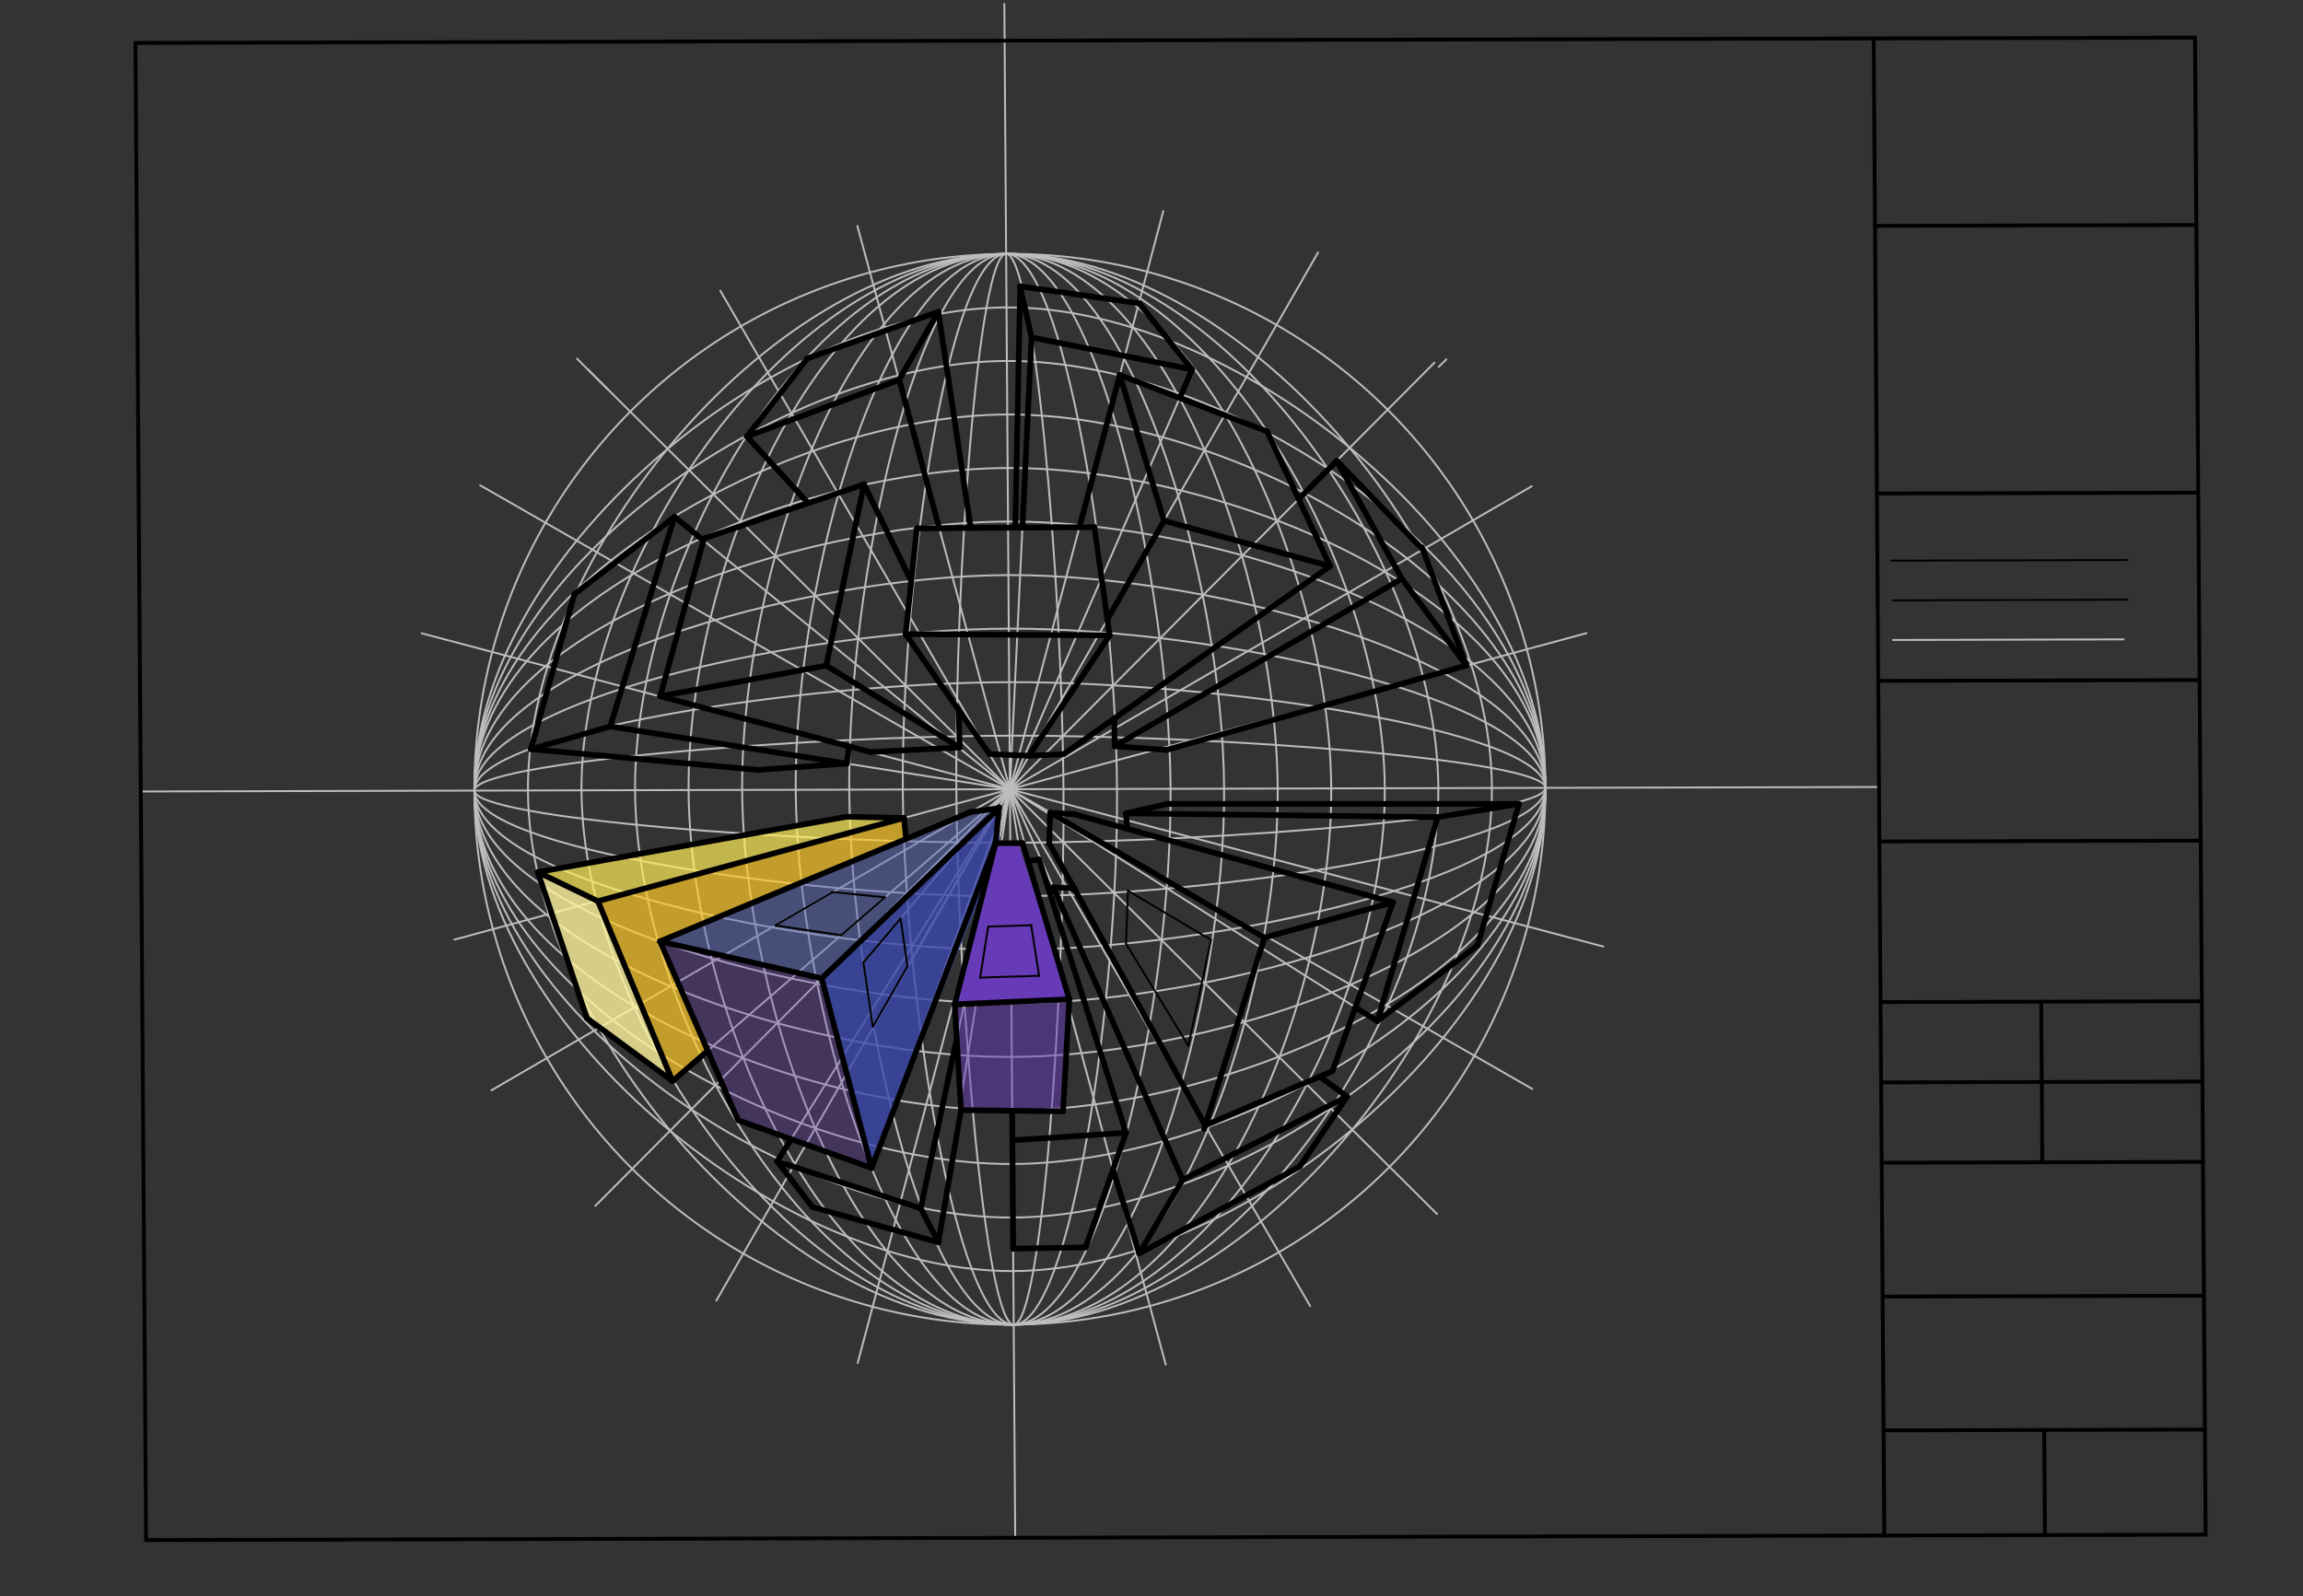 <svg xmlns="http://www.w3.org/2000/svg" class="svg--816" height="100%" preserveAspectRatio="xMidYMid meet" viewBox="0 0 1219 845" width="100%"><rect x="0" y="0" width="1219" height="845" fill="#333333" stroke="none"/><defs><marker id="marker-arrow" markerHeight="16" markerUnits="userSpaceOnUse" markerWidth="24" orient="auto-start-reverse" refX="24" refY="4" viewBox="0 0 24 8"><path d="M 0 0 L 24 4 L 0 8 z" stroke="inherit"></path></marker></defs><g class="aux-layer--949"><g class="element--733"><line stroke="#BDBDBD" stroke-dasharray="none" stroke-linecap="round" stroke-width="1" x1="534.557" x2="531.612" y1="417.865" y2="2.092"></line></g><g class="element--733"><line stroke="#BDBDBD" stroke-dasharray="none" stroke-linecap="round" stroke-width="1" x1="534.557" x2="74.507" y1="417.865" y2="419.052"></line></g><g class="element--733"><line stroke="#BDBDBD" stroke-dasharray="none" stroke-linecap="round" stroke-width="1" x1="534.557" x2="537.365" y1="417.865" y2="814.195"></line></g><g class="element--733"><line stroke="#BDBDBD" stroke-dasharray="none" stroke-linecap="round" stroke-width="1" x1="534.557" x2="994.574" y1="417.865" y2="416.678"></line></g><g class="element--733"><g class="center--a87"><line x1="530.557" y1="417.865" x2="538.557" y2="417.865" stroke="#BDBDBD" stroke-width="1" stroke-linecap="round"></line><line x1="534.557" y1="413.865" x2="534.557" y2="421.865" stroke="#BDBDBD" stroke-width="1" stroke-linecap="round"></line><circle class="hit--87b" cx="534.557" cy="417.865" r="4" stroke="none" fill="transparent"></circle></g><circle cx="534.557" cy="417.865" fill="none" r="283.465" stroke="#BDBDBD" stroke-dasharray="none" stroke-width="1"></circle></g><g class="element--733"><line stroke="#BDBDBD" stroke-dasharray="none" stroke-linecap="round" stroke-width="1" x1="534.557" x2="839.712" y1="417.865" y2="335.234"></line></g><g class="element--733"><line stroke="#BDBDBD" stroke-dasharray="none" stroke-linecap="round" stroke-width="1" x1="534.557" x2="810.785" y1="417.865" y2="257.433"></line></g><g class="element--733"><line stroke="#BDBDBD" stroke-dasharray="none" stroke-linecap="round" stroke-width="1" x1="765.555" x2="761.524" y1="190.264" y2="194.235"></line></g><g class="element--733"><line stroke="#BDBDBD" stroke-dasharray="none" stroke-linecap="round" stroke-width="1" x1="534.557" x2="759.268" y1="417.865" y2="191.991"></line></g><g class="element--733"><line stroke="#BDBDBD" stroke-dasharray="none" stroke-linecap="round" stroke-width="1" x1="534.557" x2="697.695" y1="417.865" y2="133.611"></line></g><g class="element--733"><line stroke="#BDBDBD" stroke-dasharray="none" stroke-linecap="round" stroke-width="1" x1="534.557" x2="615.73" y1="417.865" y2="111.768"></line></g><g class="element--733"><line stroke="#BDBDBD" stroke-dasharray="none" stroke-linecap="round" stroke-width="1" x1="534.557" x2="453.821" y1="417.865" y2="119.633"></line></g><g class="element--733"><line stroke="#BDBDBD" stroke-dasharray="none" stroke-linecap="round" stroke-width="1" x1="534.557" x2="381.293" y1="417.865" y2="153.978"></line></g><g class="element--733"><line stroke="#BDBDBD" stroke-dasharray="none" stroke-linecap="round" stroke-width="1" x1="311.44" x2="321.488" y1="195.896" y2="205.893"></line></g><g class="element--733"><line stroke="#BDBDBD" stroke-dasharray="none" stroke-linecap="round" stroke-width="1" x1="534.557" x2="305.406" y1="417.865" y2="189.893"></line></g><g class="element--733"><line stroke="#BDBDBD" stroke-dasharray="none" stroke-linecap="round" stroke-width="1" x1="534.557" x2="254.162" y1="417.865" y2="256.942"></line></g><g class="element--733"><line stroke="#BDBDBD" stroke-dasharray="none" stroke-linecap="round" stroke-width="1" x1="534.557" x2="223.203" y1="417.865" y2="335.298"></line></g><g class="element--733"><line stroke="#BDBDBD" stroke-dasharray="none" stroke-linecap="round" stroke-width="1" x1="534.557" x2="240.491" y1="417.865" y2="497.493"></line></g><g class="element--733"><line stroke="#BDBDBD" stroke-dasharray="none" stroke-linecap="round" stroke-width="1" x1="534.557" x2="260.107" y1="417.865" y2="577.264"></line></g><g class="element--733"><line stroke="#BDBDBD" stroke-dasharray="none" stroke-linecap="round" stroke-width="1" x1="534.557" x2="315.079" y1="417.865" y2="638.479"></line></g><g class="element--733"><line stroke="#BDBDBD" stroke-dasharray="none" stroke-linecap="round" stroke-width="1" x1="534.557" x2="379.175" y1="417.865" y2="688.606"></line></g><g class="element--733"><line stroke="#BDBDBD" stroke-dasharray="none" stroke-linecap="round" stroke-width="1" x1="534.557" x2="453.992" y1="417.865" y2="721.671"></line></g><g class="element--733"><line stroke="#BDBDBD" stroke-dasharray="none" stroke-linecap="round" stroke-width="1" x1="534.557" x2="617.023" y1="417.865" y2="722.487"></line></g><g class="element--733"><line stroke="#BDBDBD" stroke-dasharray="none" stroke-linecap="round" stroke-width="1" x1="534.557" x2="693.485" y1="417.865" y2="691.502"></line></g><g class="element--733"><line stroke="#BDBDBD" stroke-dasharray="none" stroke-linecap="round" stroke-width="1" x1="534.557" x2="760.631" y1="417.865" y2="642.775"></line></g><g class="element--733"><line stroke="#BDBDBD" stroke-dasharray="none" stroke-linecap="round" stroke-width="1" x1="534.557" x2="810.996" y1="417.865" y2="576.518"></line></g><g class="element--733"><line stroke="#BDBDBD" stroke-dasharray="none" stroke-linecap="round" stroke-width="1" x1="534.557" x2="848.668" y1="417.865" y2="501.163"></line></g><g class="element--733"><path d="M 532.55 134.408 C 517.837 134.511, 505.428 306.75, 506.211 417.938 C 506.994 529.225, 521.853 701.426, 536.565 701.322 C 551.278 701.219, 563.686 528.979, 562.904 417.792 C 562.12 306.505, 547.262 134.304, 532.55 134.408" fill="none" stroke="#BDBDBD" stroke-linecap="round" stroke-width="1"></path></g><g class="element--733"><path d="M 532.55 134.408 C 502.066 134.618, 477.104 307.927, 477.865 418.011 C 478.627 528.286, 506.082 701.533, 536.565 701.322 C 567.048 701.112, 592.011 527.803, 591.25 417.719 C 590.488 307.444, 563.033 134.197, 532.55 134.408" fill="none" stroke="#BDBDBD" stroke-linecap="round" stroke-width="1"></path></g><g class="element--733"><path d="M 532.55 134.408 C 485.297 134.725, 448.78 308.082, 449.518 418.084 C 450.258 528.36, 489.313 701.64, 536.565 701.322 C 583.817 701.005, 620.335 527.648, 619.596 417.646 C 618.856 307.37, 579.802 134.09, 532.55 134.408" fill="none" stroke="#BDBDBD" stroke-linecap="round" stroke-width="1"></path></g><g class="element--733"><path d="M 532.55 134.408 C 467.618 134.827, 420.456 307.305, 421.172 418.158 C 421.89 529.355, 471.634 701.742, 536.565 701.322 C 601.497 700.903, 648.659 528.425, 647.943 417.572 C 647.224 306.375, 597.481 133.988, 532.55 134.408" fill="none" stroke="#BDBDBD" stroke-linecap="round" stroke-width="1"></path></g><g class="element--733"><path d="M 532.55 134.408 C 449.135 134.923, 392.13 305.699, 392.826 418.231 C 393.524 531.169, 453.15 701.838, 536.565 701.322 C 619.98 700.807, 676.985 530.031, 676.289 417.499 C 675.591 304.561, 615.964 133.892, 532.55 134.408" fill="none" stroke="#BDBDBD" stroke-linecap="round" stroke-width="1"></path></g><g class="element--733"><path d="M 532.55 134.408 C 433.046 134.994, 363.802 303.365, 364.479 418.304 C 365.159 533.7, 436.666 701.911, 536.565 701.322 C 636.068 700.736, 705.313 532.365, 704.635 417.426 C 703.956 302.03, 632.449 133.819, 532.55 134.408" fill="none" stroke="#BDBDBD" stroke-linecap="round" stroke-width="1"></path></g><g class="element--733"><path d="M 532.55 134.408 C 426.095 135.004, 335.472 300.404, 336.133 418.377 C 336.797 536.851, 429.659 701.921, 536.565 701.322 C 643.02 700.726, 733.643 535.326, 732.982 417.353 C 732.318 298.879, 639.456 133.809, 532.55 134.408" fill="none" stroke="#BDBDBD" stroke-linecap="round" stroke-width="1"></path></g><g class="element--733"><path d="M 532.55 134.408 C 418.659 135.014, 307.139 296.905, 307.786 418.45 C 308.437 540.53, 422.173 701.932, 536.565 701.322 C 650.455 700.716, 761.976 538.825, 761.328 417.28 C 760.678 295.2, 646.941 133.798, 532.55 134.408" fill="none" stroke="#BDBDBD" stroke-linecap="round" stroke-width="1"></path></g><g class="element--733"><path d="M 532.55 134.408 C 410.797 135.025, 278.804 292.949, 279.44 418.523 C 280.079 544.661, 414.266 701.942, 536.565 701.322 C 658.318 700.705, 790.311 542.781, 789.675 417.207 C 789.035 291.069, 654.849 133.788, 532.55 134.408" fill="none" stroke="#BDBDBD" stroke-linecap="round" stroke-width="1"></path></g><g class="element--733"><path d="M 251.094 418.596 C 251.055 403.884, 423.167 389.811, 534.357 389.519 C 645.646 389.227, 817.982 402.421, 818.021 417.134 C 818.06 431.846, 645.948 445.919, 534.758 446.211 C 423.469 446.503, 251.132 433.309, 251.094 418.596" fill="none" stroke="#BDBDBD" stroke-linecap="round" stroke-width="1"></path></g><g class="element--733"><path d="M 818.021 417.134 C 817.937 386.65, 644.433 360.87, 534.156 361.173 C 424.069 361.477, 251.01 388.113, 251.094 418.596 C 251.178 449.08, 424.682 474.86, 534.959 474.556 C 645.045 474.253, 818.105 447.617, 818.021 417.134" fill="none" stroke="#BDBDBD" stroke-linecap="round" stroke-width="1"></path></g><g class="element--733"><path d="M 251.094 418.596 C 250.954 371.343, 423.95 333.152, 533.955 332.828 C 644.232 332.502, 817.881 369.881, 818.021 417.134 C 818.16 464.387, 645.164 502.577, 535.16 502.902 C 424.882 503.228, 251.233 465.849, 251.094 418.596" fill="none" stroke="#BDBDBD" stroke-linecap="round" stroke-width="1"></path></g><g class="element--733"><path d="M 251.094 418.596 C 250.886 353.664, 422.9 304.837, 533.754 304.482 C 644.953 304.126, 817.813 352.201, 818.021 417.134 C 818.229 482.066, 646.214 530.893, 535.36 531.248 C 424.162 531.604, 251.302 483.529, 251.094 418.596" fill="none" stroke="#BDBDBD" stroke-linecap="round" stroke-width="1"></path></g><g class="element--733"><path d="M 251.094 418.596 C 250.803 335.18, 421.02 276.528, 533.553 276.136 C 646.493 275.743, 817.731 333.718, 818.021 417.134 C 818.311 500.55, 648.095 559.202, 535.561 559.594 C 422.622 559.987, 251.384 502.012, 251.094 418.596" fill="none" stroke="#BDBDBD" stroke-linecap="round" stroke-width="1"></path></g><g class="element--733"><path d="M 251.094 418.596 C 250.718 319.092, 418.413 248.224, 533.353 247.791 C 648.75 247.355, 817.644 317.233, 818.021 417.134 C 818.396 516.638, 650.702 587.506, 535.762 587.939 C 420.364 588.375, 251.471 518.497, 251.094 418.596" fill="none" stroke="#BDBDBD" stroke-linecap="round" stroke-width="1"></path></g><g class="element--733"><path d="M 251.094 418.596 C 250.661 312.141, 415.178 219.924, 533.152 219.445 C 651.626 218.964, 817.587 310.226, 818.021 417.134 C 818.453 523.589, 653.937 615.806, 535.963 616.285 C 417.488 616.766, 251.528 525.503, 251.094 418.596" fill="none" stroke="#BDBDBD" stroke-linecap="round" stroke-width="1"></path></g><g class="element--733"><path d="M 251.094 418.596 C 250.6 304.706, 411.405 191.626, 532.951 191.099 C 655.032 190.569, 817.525 302.741, 818.021 417.134 C 818.515 531.024, 657.709 644.104, 536.164 644.631 C 414.083 645.16, 251.59 532.989, 251.094 418.596" fill="none" stroke="#BDBDBD" stroke-linecap="round" stroke-width="1"></path></g><g class="element--733"><path d="M 532.75 162.753 C 407.176 163.33, 250.534 296.843, 251.094 418.596 C 251.656 540.896, 410.226 673.556, 536.364 672.977 C 661.939 672.4, 818.58 538.887, 818.021 417.134 C 817.459 294.834, 658.888 162.174, 532.75 162.753" fill="none" stroke="#BDBDBD" stroke-linecap="round" stroke-width="1"></path></g><g class="element--733"><line stroke="#BDBDBD" stroke-dasharray="none" stroke-linecap="round" stroke-width="1" x1="461.333" x2="534.557" y1="618.417" y2="417.865"></line></g><g class="element--733"><line stroke="#BDBDBD" stroke-dasharray="none" stroke-linecap="round" stroke-width="1" x1="356" x2="534.557" y1="572.417" y2="417.865"></line></g><g class="element--733"><line stroke="#BDBDBD" stroke-dasharray="none" stroke-linecap="round" stroke-width="1" x1="487.333" x2="534.557" y1="639.75" y2="417.865"></line></g><g class="element--733"><line stroke="#BDBDBD" stroke-dasharray="none" stroke-linecap="round" stroke-width="1" x1="411.398" x2="534.557" y1="614.886" y2="417.865"></line></g><g class="element--733"><line stroke="#BDBDBD" stroke-dasharray="none" stroke-linecap="round" stroke-width="1" x1="496.667" x2="534.557" y1="657.75" y2="417.865"></line></g><g class="element--733"><line stroke="#BDBDBD" stroke-dasharray="none" stroke-linecap="round" stroke-width="1" x1="534.557" x2="626" y1="417.865" y2="624.625"></line></g><g class="element--733"><line stroke="#BDBDBD" stroke-dasharray="none" stroke-linecap="round" stroke-width="1" x1="323" x2="534.557" y1="384.625" y2="417.865"></line></g><g class="element--733"><line stroke="#BDBDBD" stroke-dasharray="none" stroke-linecap="round" stroke-width="1" x1="357" x2="534.557" y1="273.625" y2="417.865"></line></g><g class="element--733"><line stroke="#BDBDBD" stroke-dasharray="none" stroke-linecap="round" stroke-width="1" x1="534.557" x2="546" y1="417.865" y2="178.625"></line></g><g class="element--733"><line stroke="#BDBDBD" stroke-dasharray="none" stroke-linecap="round" stroke-width="1" x1="631" x2="534.557" y1="195.625" y2="417.865"></line></g><g class="element--733"><line stroke="#BDBDBD" stroke-dasharray="none" stroke-linecap="round" stroke-width="1" x1="729" x2="534.557" y1="540.625" y2="417.865"></line></g><g class="element--733"><line stroke="#BDBDBD" stroke-dasharray="none" stroke-linecap="round" stroke-width="1" x1="462" x2="534.557" y1="543.625" y2="417.865"></line></g><g class="element--733"><line stroke="#BDBDBD" stroke-dasharray="none" stroke-linecap="round" stroke-width="1" x1="457" x2="534.557" y1="509.625" y2="417.865"></line></g><g class="element--733"><line stroke="#BDBDBD" stroke-dasharray="none" stroke-linecap="round" stroke-width="1" x1="550" x2="534.557" y1="516.625" y2="417.865"></line></g></g><g class="main-layer--75a"><g class="element--733"><g fill="#5C6BC0" opacity="0.5"><path d="M 349.333 498.417 L 434.935 518.002 L 525.714 428.327 L 513.815 429.912 L 349.143 496.929 Z" stroke="none"></path></g></g><g class="element--733"><g fill="#3949AB" opacity="0.8"><path d="M 434.935 518.002 L 525.714 428.327 L 530.047 446.417 L 461.333 618.417 L 434.935 518.002 Z" stroke="none"></path></g></g><g class="element--733"><g fill="#673AB7" opacity="0.3"><path d="M 349.333 498.417 L 434.935 518.002 L 461.333 618.417 L 390.667 593.083 L 349.333 498.417 Z" stroke="none"></path></g></g><g class="element--733"><g fill="#FFEE58" opacity="0.7"><path d="M 284.667 461.75 L 316.21 476.99 L 478.465 433.07 L 448 432.417 L 284.667 461.75 Z" stroke="none"></path></g></g><g class="element--733"><g fill="#FFCA28" opacity="0.7"><path d="M 316.21 476.99 L 356 572.417 L 374.61 556.309 L 349.333 498.417 L 479.614 444.156 L 478.465 433.07 L 316.21 476.99 Z" stroke="none"></path></g></g><g class="element--733"><g fill="#FFF59D" opacity="0.8"><path d="M 284.667 461.75 L 316.21 476.99 L 356 572.417 L 310.667 539.083 L 284.667 461.75 Z" stroke="none"></path></g></g><g class="element--733"><g fill="#673AB7" opacity="0.5"><path d="M 505.333 531.75 L 508.667 587.75 L 562.667 588.417 L 566 529.083 L 502.857 534.071 Z" stroke="none"></path></g></g><g class="element--733"><g fill="#673AB7" opacity="1"><path d="M 505.333 531.75 L 528.481 446.417 L 539.022 446.417 L 566 529.083 L 505.333 531.75 Z" stroke="none"></path></g></g><g class="element--733"><line stroke="#000000" stroke-dasharray="none" stroke-linecap="round" stroke-width="2" x1="1167.46" x2="1161.845" y1="812.529" y2="19.91"></line></g><g class="element--733"><line stroke="#000000" stroke-dasharray="none" stroke-linecap="round" stroke-width="2" x1="71.699" x2="77.314" y1="22.722" y2="815.411"></line></g><g class="element--733"><line stroke="#000000" stroke-dasharray="none" stroke-linecap="round" stroke-width="2" x1="77.314" x2="1167.46" y1="815.411" y2="812.529"></line></g><g class="element--733"><line stroke="#000000" stroke-dasharray="none" stroke-linecap="round" stroke-width="2" x1="71.699" x2="1161.845" y1="22.722" y2="19.91"></line></g><g class="element--733"><line stroke="#000000" stroke-dasharray="none" stroke-linecap="round" stroke-width="2" x1="997.382" x2="991.767" y1="812.979" y2="20.348"></line></g><g class="element--733"><line stroke="#000000" stroke-dasharray="none" stroke-linecap="round" stroke-width="2" x1="992.47" x2="1162.548" y1="119.559" y2="119.12"></line></g><g class="element--733"><line stroke="#000000" stroke-dasharray="none" stroke-linecap="round" stroke-width="2" x1="993.474" x2="1163.552" y1="261.287" y2="260.838"></line></g><g class="element--733"><line stroke="#000000" stroke-dasharray="none" stroke-linecap="round" stroke-width="2" x1="994.176" x2="1164.255" y1="360.497" y2="360.048"></line></g><g class="element--733"><line stroke="#000000" stroke-dasharray="none" stroke-linecap="round" stroke-width="2" x1="994.779" x2="1164.857" y1="445.532" y2="445.082"></line></g><g class="element--733"><line stroke="#000000" stroke-dasharray="none" stroke-linecap="round" stroke-width="2" x1="995.381" x2="1165.459" y1="530.569" y2="530.119"></line></g><g class="element--733"><line stroke="#000000" stroke-dasharray="none" stroke-linecap="round" stroke-width="2" x1="995.682" x2="1165.761" y1="573.088" y2="572.638"></line></g><g class="element--733"><line stroke="#000000" stroke-dasharray="none" stroke-linecap="round" stroke-width="2" x1="995.984" x2="1166.062" y1="615.606" y2="615.157"></line></g><g class="element--733"><line stroke="#000000" stroke-dasharray="none" stroke-linecap="round" stroke-width="2" x1="996.485" x2="1166.564" y1="686.471" y2="686.021"></line></g><g class="element--733"><line stroke="#000000" stroke-dasharray="none" stroke-linecap="round" stroke-width="2" x1="996.987" x2="1167.066" y1="757.335" y2="756.885"></line></g><g class="element--733"><line stroke="#000000" stroke-dasharray="none" stroke-linecap="round" stroke-width="1" x1="1001" x2="1125.973" y1="296.844" y2="296.513"></line></g><g class="element--733"><line stroke="#000000" stroke-dasharray="none" stroke-linecap="round" stroke-width="1" x1="1002" x2="1125.989" y1="317.844" y2="317.516"></line></g><g class="element--733"><line stroke="#BDBDBD" stroke-dasharray="none" stroke-linecap="round" stroke-width="1" x1="1001.997" x2="1124.002" y1="338.844" y2="338.521"></line></g><g class="element--733"><line stroke="#000000" stroke-dasharray="none" stroke-linecap="round" stroke-width="2" x1="1081.023" x2="1080.42" y1="615.381" y2="530.344"></line></g><g class="element--733"><line stroke="#000000" stroke-dasharray="none" stroke-linecap="round" stroke-width="2" x1="1082.027" x2="1082.421" y1="757.11" y2="812.754"></line></g><g class="element--733"><line stroke="#000000" stroke-dasharray="none" stroke-linecap="round" stroke-width="3" x1="479.333" x2="587.333" y1="335.75" y2="336.417"></line></g><g class="element--733"><line stroke="#000000" stroke-dasharray="none" stroke-linecap="round" stroke-width="3" x1="479.333" x2="485.333" y1="335.75" y2="279.75"></line></g><g class="element--733"><line stroke="#000000" stroke-dasharray="none" stroke-linecap="round" stroke-width="3" x1="485.333" x2="579.333" y1="279.75" y2="279.083"></line></g><g class="element--733"><line stroke="#000000" stroke-dasharray="none" stroke-linecap="round" stroke-width="3" x1="579.333" x2="587.333" y1="279.083" y2="336.417"></line></g><g class="element--733"><line stroke="#000000" stroke-dasharray="none" stroke-linecap="round" stroke-width="3" x1="479.333" x2="523.752" y1="335.75" y2="399.257"></line></g><g class="element--733"><line stroke="#000000" stroke-dasharray="none" stroke-linecap="round" stroke-width="3" x1="523.738" x2="544.563" y1="399.236" y2="400.155"></line></g><g class="element--733"><line stroke="#000000" stroke-dasharray="none" stroke-linecap="round" stroke-width="3" x1="544.563" x2="587.333" y1="400.155" y2="336.417"></line></g><g class="element--733"><line stroke="#000000" stroke-dasharray="none" stroke-linecap="round" stroke-width="3" x1="507.412" x2="508" y1="375.895" y2="395.75"></line></g><g class="element--733"><line stroke="#000000" stroke-dasharray="none" stroke-linecap="round" stroke-width="3" x1="508" x2="460.69" y1="395.75" y2="398.176"></line></g><g class="element--733"><line stroke="#000000" stroke-dasharray="none" stroke-linecap="round" stroke-width="3" x1="508" x2="437.333" y1="395.75" y2="352.417"></line></g><g class="element--733"><line stroke="#000000" stroke-dasharray="none" stroke-linecap="round" stroke-width="3" x1="437.333" x2="349.417" y1="352.417" y2="368.62"></line></g><g class="element--733"><line stroke="#000000" stroke-dasharray="none" stroke-linecap="round" stroke-width="3" x1="349.417" x2="460.69" y1="368.62" y2="398.176"></line></g><g class="element--733"><line stroke="#000000" stroke-dasharray="none" stroke-linecap="round" stroke-width="3" x1="437.333" x2="457.333" y1="352.417" y2="256.417"></line></g><g class="element--733"><line stroke="#000000" stroke-dasharray="none" stroke-linecap="round" stroke-width="3" x1="457.333" x2="372.667" y1="256.417" y2="285.083"></line></g><g class="element--733"><line stroke="#000000" stroke-dasharray="none" stroke-linecap="round" stroke-width="3" x1="372.667" x2="349.417" y1="285.083" y2="368.62"></line></g><g class="element--733"><line stroke="#000000" stroke-dasharray="none" stroke-linecap="round" stroke-width="3" x1="457.333" x2="482.333" y1="256.417" y2="307.75"></line></g><g class="element--733"><line stroke="#000000" stroke-dasharray="none" stroke-linecap="round" stroke-width="3" x1="497.145" x2="476" y1="279.666" y2="201.083"></line></g><g class="element--733"><line stroke="#000000" stroke-dasharray="none" stroke-linecap="round" stroke-width="3" x1="476" x2="395.333" y1="201.083" y2="231.083"></line></g><g class="element--733"><line stroke="#000000" stroke-dasharray="none" stroke-linecap="round" stroke-width="3" x1="395.333" x2="427.643" y1="231.083" y2="266.265"></line></g><g class="element--733"><line stroke="#000000" stroke-dasharray="none" stroke-linecap="round" stroke-width="3" x1="395.333" x2="427.333" y1="231.083" y2="189.75"></line></g><g class="element--733"><line stroke="#000000" stroke-dasharray="none" stroke-linecap="round" stroke-width="3" x1="475.883" x2="496.667" y1="201.127" y2="165.083"></line></g><g class="element--733"><line stroke="#000000" stroke-dasharray="none" stroke-linecap="round" stroke-width="3" x1="496.667" x2="427.333" y1="165.083" y2="189.75"></line></g><g class="element--733"><line stroke="#000000" stroke-dasharray="none" stroke-linecap="round" stroke-width="3" x1="513.824" x2="496.667" y1="279.548" y2="165.083"></line></g><g class="element--733"><line stroke="#000000" stroke-dasharray="none" stroke-linecap="round" stroke-width="3" x1="586.154" x2="616.126" y1="327.963" y2="275.738"></line></g><g class="element--733"><line stroke="#000000" stroke-dasharray="none" stroke-linecap="round" stroke-width="3" x1="616.126" x2="592.667" y1="275.738" y2="198.417"></line></g><g class="element--733"><line stroke="#000000" stroke-dasharray="none" stroke-linecap="round" stroke-width="3" x1="592.712" x2="571.345" y1="198.567" y2="279.14"></line></g><g class="element--733"><line stroke="#000000" stroke-dasharray="none" stroke-linecap="round" stroke-width="3" x1="616.126" x2="704" y1="275.738" y2="299.75"></line></g><g class="element--733"><line stroke="#000000" stroke-dasharray="none" stroke-linecap="round" stroke-width="3" x1="704" x2="670.667" y1="299.75" y2="228.417"></line></g><g class="element--733"><line stroke="#000000" stroke-dasharray="none" stroke-linecap="round" stroke-width="3" x1="670.667" x2="592.712" y1="228.417" y2="198.567"></line></g><g class="element--733"><line stroke="#000000" stroke-dasharray="none" stroke-linecap="round" stroke-width="3" x1="704" x2="563.019" y1="299.75" y2="399.305"></line></g><g class="element--733"><line stroke="#000000" stroke-dasharray="none" stroke-linecap="round" stroke-width="3" x1="563.019" x2="544.563" y1="399.305" y2="400.155"></line></g><g class="element--733"><line stroke="#000000" stroke-dasharray="none" stroke-linecap="round" stroke-width="3" x1="589.792" x2="590" y1="380.399" y2="395.083"></line></g><g class="element--733"><line stroke="#000000" stroke-dasharray="none" stroke-linecap="round" stroke-width="3" x1="590" x2="617.333" y1="395.083" y2="397.083"></line></g><g class="element--733"><line stroke="#000000" stroke-dasharray="none" stroke-linecap="round" stroke-width="3" x1="590" x2="742" y1="395.083" y2="306.417"></line></g><g class="element--733"><line stroke="#000000" stroke-dasharray="none" stroke-linecap="round" stroke-width="3" x1="742" x2="707.577" y1="306.417" y2="244.015"></line></g><g class="element--733"><line stroke="#000000" stroke-dasharray="none" stroke-linecap="round" stroke-width="3" x1="707.577" x2="687.402" y1="244.015" y2="264.23"></line></g><g class="element--733"><line stroke="#000000" stroke-dasharray="none" stroke-linecap="round" stroke-width="3" x1="742" x2="776.133" y1="306.417" y2="352.365"></line></g><g class="element--733"><line stroke="#000000" stroke-dasharray="none" stroke-linecap="round" stroke-width="3" x1="776.133" x2="617.333" y1="352.365" y2="397.083"></line></g><g class="element--733"><line stroke="#000000" stroke-dasharray="none" stroke-linecap="round" stroke-width="3" x1="776.133" x2="752.667" y1="352.365" y2="289.75"></line></g><g class="element--733"><line stroke="#000000" stroke-dasharray="none" stroke-linecap="round" stroke-width="3" x1="753.109" x2="707.577" y1="290.931" y2="244.015"></line></g><g class="element--733"><line stroke="#000000" stroke-dasharray="none" stroke-linecap="round" stroke-width="3" x1="526.667" x2="541.333" y1="446.417" y2="446.417"></line></g><g class="element--733"><line stroke="#000000" stroke-dasharray="none" stroke-linecap="round" stroke-width="3" x1="541.333" x2="566" y1="446.417" y2="529.083"></line></g><g class="element--733"><line stroke="#000000" stroke-dasharray="none" stroke-linecap="round" stroke-width="3" x1="566" x2="505.333" y1="529.083" y2="531.75"></line></g><g class="element--733"><line stroke="#000000" stroke-dasharray="none" stroke-linecap="round" stroke-width="3" x1="505.333" x2="526.986" y1="531.75" y2="446.417"></line></g><g class="element--733"><line stroke="#000000" stroke-dasharray="none" stroke-linecap="round" stroke-width="3" x1="505.333" x2="508.667" y1="531.75" y2="587.75"></line></g><g class="element--733"><line stroke="#000000" stroke-dasharray="none" stroke-linecap="round" stroke-width="3" x1="508.667" x2="562.667" y1="587.75" y2="588.417"></line></g><g class="element--733"><line stroke="#000000" stroke-dasharray="none" stroke-linecap="round" stroke-width="3" x1="562.667" x2="566" y1="588.417" y2="529.083"></line></g><g class="element--733"><line stroke="#000000" stroke-dasharray="none" stroke-linecap="round" stroke-width="3" x1="526.986" x2="528.843" y1="446.417" y2="427.348"></line></g><g class="element--733"><line stroke="#000000" stroke-dasharray="none" stroke-linecap="round" stroke-width="3" x1="528.788" x2="513.504" y1="427.918" y2="429.954"></line></g><g class="element--733"><line stroke="#000000" stroke-dasharray="none" stroke-linecap="round" stroke-width="3" x1="528.788" x2="434.936" y1="427.918" y2="518.002"></line></g><g class="element--733"><line stroke="#000000" stroke-dasharray="none" stroke-linecap="round" stroke-width="3" x1="434.936" x2="461.333" y1="518.002" y2="618.417"></line></g><g class="element--733"><line stroke="#000000" stroke-dasharray="none" stroke-linecap="round" stroke-width="3" x1="461.333" x2="526.986" y1="618.417" y2="446.417"></line></g><g class="element--733"><line stroke="#000000" stroke-dasharray="none" stroke-linecap="round" stroke-width="3" x1="513.815" x2="349.333" y1="429.912" y2="498.417"></line></g><g class="element--733"><line stroke="#000000" stroke-dasharray="none" stroke-linecap="round" stroke-width="3" x1="349.333" x2="434.936" y1="498.417" y2="518.002"></line></g><g class="element--733"><line stroke="#000000" stroke-dasharray="none" stroke-linecap="round" stroke-width="3" x1="349.333" x2="390.667" y1="498.417" y2="593.083"></line></g><g class="element--733"><line stroke="#000000" stroke-dasharray="none" stroke-linecap="round" stroke-width="3" x1="390.667" x2="461.333" y1="593.083" y2="618.417"></line></g><g class="element--733"><line stroke="#000000" stroke-dasharray="none" stroke-linecap="round" stroke-width="3" x1="478.465" x2="316.498" y1="433.07" y2="477.129"></line></g><g class="element--733"><line stroke="#000000" stroke-dasharray="none" stroke-linecap="round" stroke-width="3" x1="316.498" x2="356" y1="477.129" y2="572.417"></line></g><g class="element--733"><line stroke="#000000" stroke-dasharray="none" stroke-linecap="round" stroke-width="3" x1="356" x2="310.667" y1="572.417" y2="539.083"></line></g><g class="element--733"><line stroke="#000000" stroke-dasharray="none" stroke-linecap="round" stroke-width="3" x1="310.667" x2="284.667" y1="539.083" y2="461.75"></line></g><g class="element--733"><line stroke="#000000" stroke-dasharray="none" stroke-linecap="round" stroke-width="3" x1="284.667" x2="316.498" y1="461.75" y2="477.129"></line></g><g class="element--733"><line stroke="#000000" stroke-dasharray="none" stroke-linecap="round" stroke-width="3" x1="478.465" x2="448" y1="433.07" y2="432.417"></line></g><g class="element--733"><line stroke="#000000" stroke-dasharray="none" stroke-linecap="round" stroke-width="3" x1="448" x2="284.667" y1="432.417" y2="461.75"></line></g><g class="element--733"><line stroke="#000000" stroke-dasharray="none" stroke-linecap="round" stroke-width="3" x1="478.465" x2="479.622" y1="433.07" y2="444.235"></line></g><g class="element--733"><line stroke="#000000" stroke-dasharray="none" stroke-linecap="round" stroke-width="3" x1="374.61" x2="356" y1="556.309" y2="572.417"></line></g><g class="element--733"><line stroke="#000000" stroke-dasharray="none" stroke-linecap="round" stroke-width="3" x1="506.423" x2="487.333" y1="550.056" y2="639.75"></line></g><g class="element--733"><line stroke="#000000" stroke-dasharray="none" stroke-linecap="round" stroke-width="3" x1="487.333" x2="411.398" y1="639.75" y2="614.886"></line></g><g class="element--733"><line stroke="#000000" stroke-dasharray="none" stroke-linecap="round" stroke-width="3" x1="411.398" x2="430" y1="614.886" y2="639.083"></line></g><g class="element--733"><line stroke="#000000" stroke-dasharray="none" stroke-linecap="round" stroke-width="3" x1="430" x2="496.667" y1="639.083" y2="657.75"></line></g><g class="element--733"><line stroke="#000000" stroke-dasharray="none" stroke-linecap="round" stroke-width="3" x1="496.667" x2="487.333" y1="657.75" y2="639.75"></line></g><g class="element--733"><line stroke="#000000" stroke-dasharray="none" stroke-linecap="round" stroke-width="3" x1="418.737" x2="411.398" y1="603.146" y2="614.886"></line></g><g class="element--733"><line stroke="#000000" stroke-dasharray="none" stroke-linecap="round" stroke-width="3" x1="508.667" x2="496.667" y1="587.75" y2="657.75"></line></g><g class="element--733"><line stroke="#000000" stroke-dasharray="none" stroke-linecap="round" stroke-width="3" x1="555.333" x2="555.885" y1="446.417" y2="430.326"></line></g><g class="element--733"><line stroke="#000000" stroke-dasharray="none" stroke-linecap="round" stroke-width="3" x1="555.885" x2="669.333" y1="430.326" y2="496.417"></line></g><g class="element--733"><line stroke="#000000" stroke-dasharray="none" stroke-linecap="round" stroke-width="3" x1="669.333" x2="637.333" y1="496.417" y2="597.75"></line></g><g class="element--733"><line stroke="#000000" stroke-dasharray="none" stroke-linecap="round" stroke-width="3" x1="637.932" x2="555.333" y1="595.853" y2="446.417"></line></g><g class="element--733"><line stroke="#000000" stroke-dasharray="none" stroke-linecap="round" stroke-width="3" x1="637.932" x2="705.333" y1="595.853" y2="567.083"></line></g><g class="element--733"><line stroke="#000000" stroke-dasharray="none" stroke-linecap="round" stroke-width="3" x1="669.333" x2="737.333" y1="496.417" y2="477.75"></line></g><g class="element--733"><line stroke="#000000" stroke-dasharray="none" stroke-linecap="round" stroke-width="3" x1="737.333" x2="705.333" y1="477.75" y2="567.083"></line></g><g class="element--733"><line stroke="#000000" stroke-dasharray="none" stroke-linecap="round" stroke-width="3" x1="737.333" x2="568.667" y1="477.75" y2="431.083"></line></g><g class="element--733"><line stroke="#000000" stroke-dasharray="none" stroke-linecap="round" stroke-width="3" x1="568.667" x2="555.885" y1="431.083" y2="430.326"></line></g><g class="element--733"><line stroke="#000000" stroke-dasharray="none" stroke-linecap="round" stroke-width="3" x1="535.874" x2="596" y1="603.746" y2="599.75"></line></g><g class="element--733"><line stroke="#000000" stroke-dasharray="none" stroke-linecap="round" stroke-width="3" x1="596" x2="550" y1="599.75" y2="455.083"></line></g><g class="element--733"><line stroke="#000000" stroke-dasharray="none" stroke-linecap="round" stroke-width="3" x1="550" x2="544.167" y1="455.083" y2="455.914"></line></g><g class="element--733"><line stroke="#000000" stroke-dasharray="none" stroke-linecap="round" stroke-width="3" x1="535.874" x2="535.763" y1="603.746" y2="588.085"></line></g><g class="element--733"><line stroke="#000000" stroke-dasharray="none" stroke-linecap="round" stroke-width="3" x1="535.874" x2="536.28" y1="603.746" y2="661.091"></line></g><g class="element--733"><line stroke="#000000" stroke-dasharray="none" stroke-linecap="round" stroke-width="3" x1="536.28" x2="574.667" y1="661.091" y2="660.417"></line></g><g class="element--733"><line stroke="#000000" stroke-dasharray="none" stroke-linecap="round" stroke-width="3" x1="574.667" x2="596" y1="660.417" y2="599.75"></line></g><g class="element--733"><line stroke="#000000" stroke-dasharray="none" stroke-linecap="round" stroke-width="3" x1="626" x2="557.496" y1="624.625" y2="469.732"></line></g><g class="element--733"><line stroke="#000000" stroke-dasharray="none" stroke-linecap="round" stroke-width="3" x1="557.496" x2="568.981" y1="469.732" y2="470.427"></line></g><g class="element--733"><line stroke="#000000" stroke-dasharray="none" stroke-linecap="round" stroke-width="3" x1="626" x2="713" y1="624.625" y2="580.625"></line></g><g class="element--733"><line stroke="#000000" stroke-dasharray="none" stroke-linecap="round" stroke-width="3" x1="626" x2="603" y1="624.625" y2="663.625"></line></g><g class="element--733"><line stroke="#000000" stroke-dasharray="none" stroke-linecap="round" stroke-width="3" x1="603" x2="688" y1="663.625" y2="617.625"></line></g><g class="element--733"><line stroke="#000000" stroke-dasharray="none" stroke-linecap="round" stroke-width="3" x1="688" x2="713" y1="617.625" y2="580.625"></line></g><g class="element--733"><line stroke="#000000" stroke-dasharray="none" stroke-linecap="round" stroke-width="3" x1="603" x2="589.105" y1="663.625" y2="619.358"></line></g><g class="element--733"><line stroke="#000000" stroke-dasharray="none" stroke-linecap="round" stroke-width="3" x1="713" x2="698.599" y1="580.625" y2="569.958"></line></g><g class="element--733"><line stroke="#000000" stroke-dasharray="none" stroke-linecap="round" stroke-width="3" x1="323" x2="357" y1="384.625" y2="273.625"></line></g><g class="element--733"><line stroke="#000000" stroke-dasharray="none" stroke-linecap="round" stroke-width="3" x1="357" x2="304" y1="273.625" y2="314.625"></line></g><g class="element--733"><line stroke="#000000" stroke-dasharray="none" stroke-linecap="round" stroke-width="3" x1="304" x2="281" y1="314.625" y2="396.625"></line></g><g class="element--733"><line stroke="#000000" stroke-dasharray="none" stroke-linecap="round" stroke-width="3" x1="281" x2="323" y1="396.625" y2="384.625"></line></g><g class="element--733"><line stroke="#000000" stroke-dasharray="none" stroke-linecap="round" stroke-width="3" x1="323" x2="448.209" y1="384.625" y2="404.298"></line></g><g class="element--733"><line stroke="#000000" stroke-dasharray="none" stroke-linecap="round" stroke-width="3" x1="448.209" x2="401" y1="404.298" y2="407.625"></line></g><g class="element--733"><line stroke="#000000" stroke-dasharray="none" stroke-linecap="round" stroke-width="3" x1="401" x2="281" y1="407.625" y2="396.625"></line></g><g class="element--733"><line stroke="#000000" stroke-dasharray="none" stroke-linecap="round" stroke-width="3" x1="357" x2="372.379" y1="273.625" y2="286.118"></line></g><g class="element--733"><line stroke="#000000" stroke-dasharray="none" stroke-linecap="round" stroke-width="3" x1="546" x2="631" y1="178.625" y2="195.625"></line></g><g class="element--733"><line stroke="#000000" stroke-dasharray="none" stroke-linecap="round" stroke-width="3" x1="631" x2="603" y1="195.625" y2="160.625"></line></g><g class="element--733"><line stroke="#000000" stroke-dasharray="none" stroke-linecap="round" stroke-width="3" x1="603" x2="540" y1="160.625" y2="151.625"></line></g><g class="element--733"><line stroke="#000000" stroke-dasharray="none" stroke-linecap="round" stroke-width="3" x1="540" x2="546" y1="151.625" y2="178.625"></line></g><g class="element--733"><line stroke="#000000" stroke-dasharray="none" stroke-linecap="round" stroke-width="3" x1="546" x2="541.182" y1="178.625" y2="279.354"></line></g><g class="element--733"><line stroke="#000000" stroke-dasharray="none" stroke-linecap="round" stroke-width="3" x1="631" x2="624.45" y1="195.625" y2="210.719"></line></g><g class="element--733"><line stroke="#000000" stroke-dasharray="none" stroke-linecap="round" stroke-width="3" x1="537.388" x2="540" y1="279.381" y2="151.625"></line></g><g class="element--733"><line stroke="#000000" stroke-dasharray="none" stroke-linecap="round" stroke-width="3" x1="448.209" x2="449.384" y1="404.298" y2="395.173"></line></g><g class="element--733"><line stroke="#000000" stroke-dasharray="none" stroke-linecap="round" stroke-width="3" x1="761" x2="729" y1="432.625" y2="540.625"></line></g><g class="element--733"><line stroke="#000000" stroke-dasharray="none" stroke-linecap="round" stroke-width="3" x1="761" x2="596" y1="432.625" y2="430.625"></line></g><g class="element--733"><line stroke="#000000" stroke-dasharray="none" stroke-linecap="round" stroke-width="3" x1="596" x2="596.63" y1="430.625" y2="438.82"></line></g><g class="element--733"><line stroke="#000000" stroke-dasharray="none" stroke-linecap="round" stroke-width="3" x1="729" x2="717.428" y1="540.625" y2="533.319"></line></g><g class="element--733"><line stroke="#000000" stroke-dasharray="none" stroke-linecap="round" stroke-width="3" x1="761" x2="804" y1="432.625" y2="425.625"></line></g><g class="element--733"><line stroke="#000000" stroke-dasharray="none" stroke-linecap="round" stroke-width="3" x1="804" x2="782" y1="425.625" y2="500.625"></line></g><g class="element--733"><line stroke="#000000" stroke-dasharray="none" stroke-linecap="round" stroke-width="3" x1="729" x2="782" y1="540.625" y2="500.625"></line></g><g class="element--733"><line stroke="#000000" stroke-dasharray="none" stroke-linecap="round" stroke-width="3" x1="804" x2="618" y1="425.625" y2="425.625"></line></g><g class="element--733"><line stroke="#000000" stroke-dasharray="none" stroke-linecap="round" stroke-width="3" x1="618" x2="596" y1="425.625" y2="430.625"></line></g><g class="element--733"><line stroke="#000000" stroke-dasharray="none" stroke-linecap="round" stroke-width="1" x1="445.279" x2="468.42" y1="495.141" y2="475.11"></line></g><g class="element--733"><line stroke="#000000" stroke-dasharray="none" stroke-linecap="round" stroke-width="1" x1="468.42" x2="440.308" y1="475.11" y2="472.258"></line></g><g class="element--733"><line stroke="#000000" stroke-dasharray="none" stroke-linecap="round" stroke-width="1" x1="440.817" x2="410.393" y1="472.309" y2="489.979"></line></g><g class="element--733"><line stroke="#000000" stroke-dasharray="none" stroke-linecap="round" stroke-width="1" x1="457" x2="462" y1="509.625" y2="543.625"></line></g><g class="element--733"><line stroke="#000000" stroke-dasharray="none" stroke-linecap="round" stroke-width="1" x1="457" x2="476.673" y1="509.625" y2="486.349"></line></g><g class="element--733"><line stroke="#000000" stroke-dasharray="none" stroke-linecap="round" stroke-width="1" x1="476.673" x2="480.325" y1="486.349" y2="511.674"></line></g><g class="element--733"><line stroke="#000000" stroke-dasharray="none" stroke-linecap="round" stroke-width="1" x1="462" x2="480.325" y1="543.625" y2="511.674"></line></g><g class="element--733"><line stroke="#000000" stroke-dasharray="none" stroke-linecap="round" stroke-width="1" x1="641" x2="629" y1="497.625" y2="553.625"></line></g><g class="element--733"><line stroke="#000000" stroke-dasharray="none" stroke-linecap="round" stroke-width="1" x1="629" x2="596" y1="553.625" y2="499.625"></line></g><g class="element--733"><line stroke="#000000" stroke-dasharray="none" stroke-linecap="round" stroke-width="1" x1="596" x2="597.037" y1="499.625" y2="471.626"></line></g><g class="element--733"><line stroke="#000000" stroke-dasharray="none" stroke-linecap="round" stroke-width="1" x1="597.037" x2="641" y1="471.626" y2="497.625"></line></g><g class="element--733"><line stroke="#000000" stroke-dasharray="none" stroke-linecap="round" stroke-width="1" x1="518.805" x2="550" y1="517.594" y2="516.625"></line></g><g class="element--733"><line stroke="#000000" stroke-dasharray="none" stroke-linecap="round" stroke-width="1" x1="550" x2="545.817" y1="516.625" y2="489.872"></line></g><g class="element--733"><line stroke="#000000" stroke-dasharray="none" stroke-linecap="round" stroke-width="1" x1="518.805" x2="523.072" y1="517.594" y2="490.578"></line></g><g class="element--733"><line stroke="#000000" stroke-dasharray="none" stroke-linecap="round" stroke-width="1" x1="523.072" x2="545.817" y1="490.578" y2="489.872"></line></g><g class="element--733"><line stroke="#000000" stroke-dasharray="none" stroke-linecap="round" stroke-width="1" x1="445.279" x2="410.393" y1="495.141" y2="489.979"></line></g></g><g class="snaps-layer--ac6"></g><g class="temp-layer--52d"></g></svg>